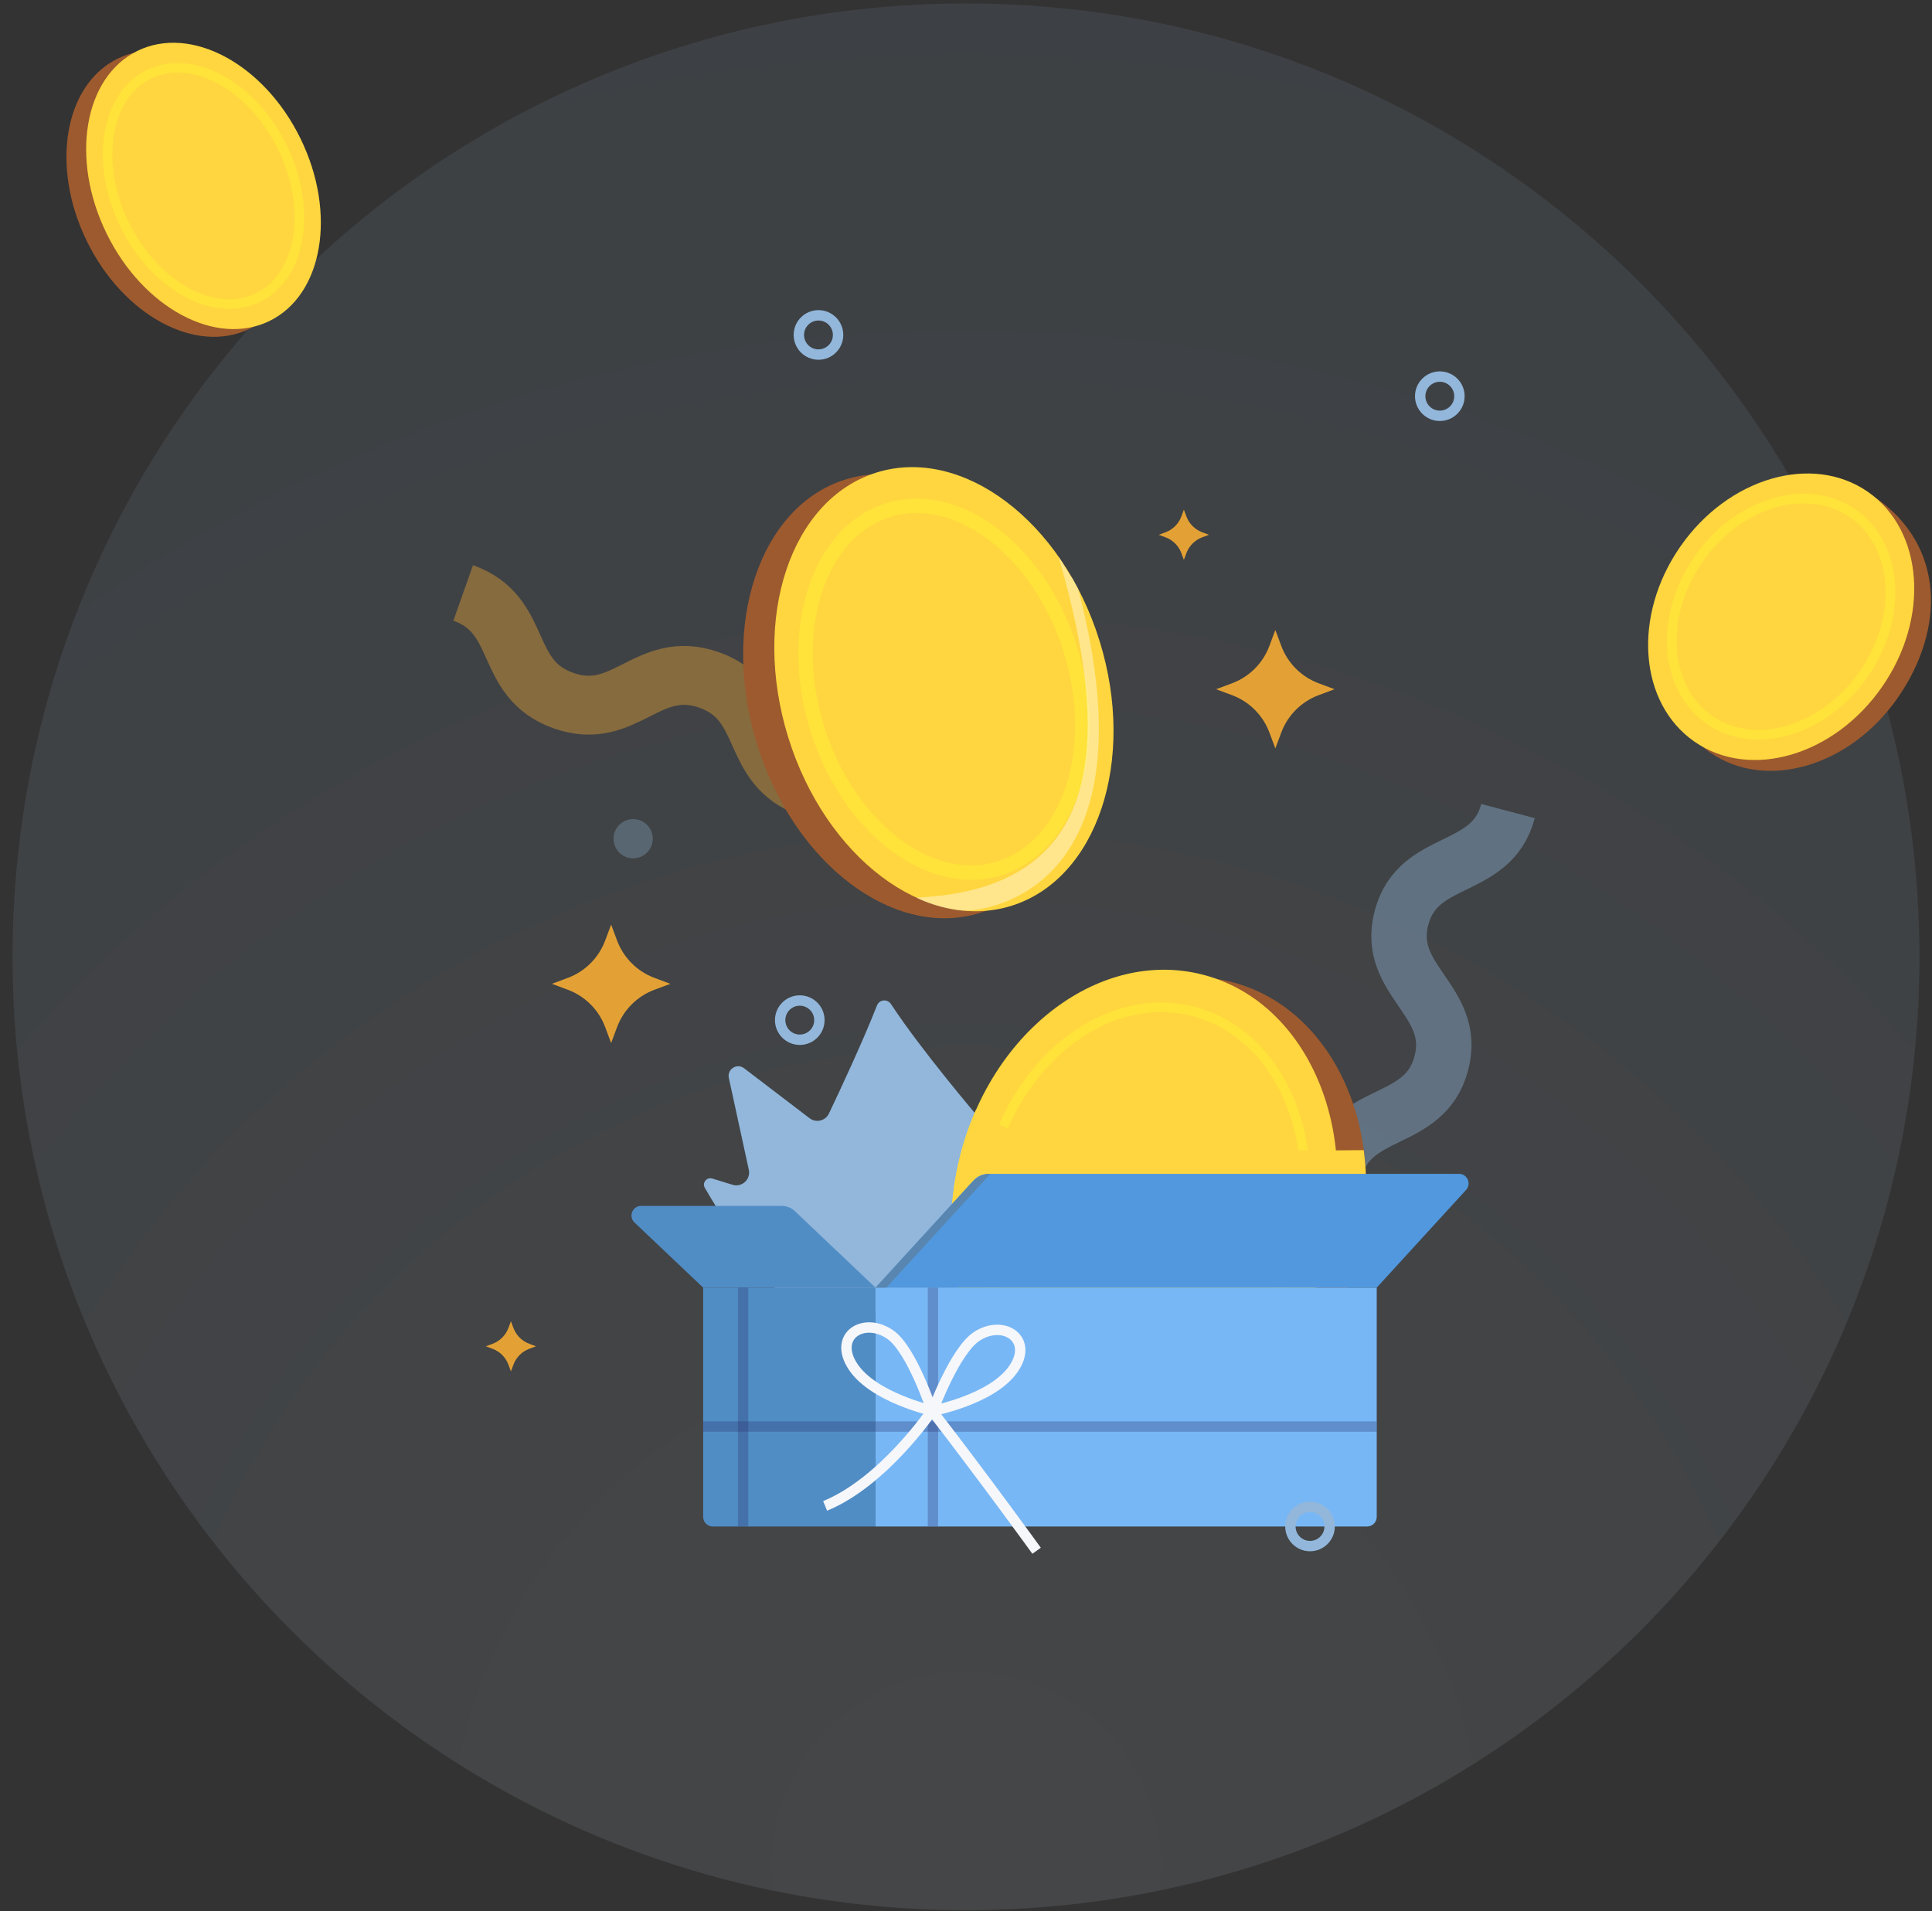 <svg width="558" height="552" viewBox="0 0 558 552" fill="none" xmlns="http://www.w3.org/2000/svg">
<rect x="0" y="0" width="558" height="552" fill="#333333" stroke="none"/>
<path opacity="0.1" d="M279 551.742C431.083 551.742 554.371 428.454 554.371 276.371C554.371 124.288 431.083 1 279 1C126.917 1 3.629 124.288 3.629 276.371C3.629 428.454 126.917 551.742 279 551.742Z" fill="url(#paint0_radial_5018_785)"/>
<path d="M347.234 153.747L349.178 154.469L347.234 155.192C345.114 155.978 343.438 157.654 342.651 159.774L341.929 161.718L341.207 159.774C340.42 157.654 338.744 155.978 336.624 155.192L334.68 154.469L336.624 153.747C338.744 152.96 340.42 151.285 341.207 149.165L341.929 147.22L342.651 149.165C343.438 151.285 345.114 152.96 347.234 153.747Z" fill="#E3A135"/>
<path d="M152.87 388.143L154.815 388.865L152.87 389.587C150.75 390.374 149.075 392.05 148.288 394.17L147.565 396.114L146.843 394.17C146.056 392.05 144.381 390.374 142.261 389.587L140.316 388.865L142.261 388.143C144.381 387.356 146.056 385.68 146.843 383.56L147.565 381.616L148.288 383.56C149.075 385.68 150.75 387.356 152.87 388.143Z" fill="#E3A135"/>
<path d="M230.473 378.95C218.863 368.396 208.114 350.944 203.569 343.102C202.726 341.649 204.115 339.918 205.717 340.408L211.568 342.204C214.271 343.038 216.873 340.649 216.271 337.881L210.503 311.347C209.957 308.82 212.845 306.987 214.901 308.551L233.824 322.985C235.694 324.41 238.398 323.762 239.416 321.633C242.684 314.773 249.248 300.728 253.285 290.424C253.96 288.693 256.303 288.452 257.321 289.998C266.181 303.515 282.734 322.883 282.734 322.883C282.734 322.883 286.762 326.919 289.456 327.604C294.844 328.965 299.843 324.457 303.176 320.022C306.509 315.588 310.027 310.384 315.508 309.505C315.508 333.039 313.99 356.582 310.944 379.922C280.068 377.57 248.98 378.144 218.206 381.607" fill="#92B7DB"/>
<g opacity="0.4">
<path d="M435.546 234.265C430.732 252.475 409.596 246.893 404.782 265.103C399.967 283.323 421.104 288.906 416.28 307.126C411.466 325.345 390.33 319.754 385.516 337.973" stroke="#92B7DB" stroke-width="16" stroke-miterlimit="10"/>
</g>
<g opacity="0.43">
<path d="M233.787 227.51C216.021 221.226 222.583 202.692 204.825 196.402C187.059 190.118 180.504 208.659 162.745 202.369C144.98 196.085 151.541 177.552 133.776 171.268" stroke="#E3A135" stroke-width="17" stroke-linejoin="round"/>
</g>
<path opacity="0.3" d="M188.533 242.254C188.533 239.125 185.996 236.589 182.867 236.589C179.738 236.589 177.201 239.125 177.201 242.254C177.201 245.384 179.738 247.92 182.867 247.92C185.996 247.92 188.533 245.384 188.533 242.254Z" fill="#92B7DB"/>
<g style="mix-blend-mode:screen">
<path d="M242.055 96.745C242.055 93.616 239.518 91.079 236.389 91.079C233.259 91.079 230.723 93.616 230.723 96.745C230.723 99.875 233.259 102.411 236.389 102.411C239.518 102.411 242.055 99.875 242.055 96.745Z" stroke="#92B7DB" stroke-width="3" stroke-miterlimit="10"/>
</g>
<path d="M391.981 362.972C401.261 326.644 384.989 291.116 355.636 283.618C326.284 276.12 294.966 299.491 285.686 335.818C276.406 372.146 292.678 407.674 322.03 415.172C351.383 422.67 382.7 399.299 391.981 362.972Z" fill="#9D5A2E"/>
<path d="M383.654 360.853C392.934 324.525 376.663 288.997 347.31 281.499C317.958 274 286.64 297.371 277.36 333.699C268.08 370.027 284.352 405.555 313.704 413.053C343.056 420.551 374.374 397.18 383.654 360.853Z" fill="#FFD63F"/>
<g style="mix-blend-mode:multiply">
<path d="M335.355 292.35C338.355 292.35 341.336 292.72 344.234 293.461C355.594 296.358 364.898 304.617 370.434 316.708C376.063 329.002 377.128 343.741 373.434 358.212C366.935 383.671 346.836 402.141 325.644 402.141C322.644 402.141 319.663 401.771 316.765 401.03C293.092 394.985 279.992 365.942 287.565 336.279C294.065 310.82 314.164 292.35 335.355 292.35ZM335.355 289.572C313.247 289.572 291.833 308.329 284.871 335.594C276.909 366.785 290.88 397.281 316.071 403.724C319.246 404.539 322.45 404.928 325.635 404.928C347.743 404.928 369.157 386.171 376.119 358.906C384.081 327.716 370.11 297.219 344.919 290.776C341.744 289.961 338.54 289.572 335.355 289.572Z" fill="#FFE23A"/>
</g>
<path d="M72.15 94.945C87.621 87.382 91.626 63.786 81.095 42.242C70.564 20.698 49.485 9.363 34.014 16.926C18.542 24.489 14.537 48.084 25.068 69.629C35.599 91.173 56.679 102.507 72.15 94.945Z" fill="#9D5A2E"/>
<path d="M77.841 92.712C93.313 85.149 97.318 61.553 86.787 40.009C76.256 18.465 55.176 7.131 39.705 14.693C24.233 22.256 20.229 45.852 30.76 67.396C41.291 88.94 62.37 100.275 77.841 92.712Z" fill="#FFD63F"/>
<g style="mix-blend-mode:multiply">
<path d="M51.288 20.977C62.167 20.977 73.832 29.893 80.322 43.169C84.442 51.593 85.96 60.629 84.608 68.61C83.312 76.248 79.516 81.96 73.915 84.7C71.564 85.848 68.99 86.432 66.249 86.432C55.371 86.432 43.697 77.516 37.216 64.24C33.096 55.815 31.578 46.779 32.93 38.799C34.226 31.161 38.022 25.449 43.623 22.708C45.974 21.56 48.548 20.977 51.288 20.977ZM51.288 18.2C48.196 18.2 45.197 18.848 42.401 20.209C29.115 26.699 25.681 46.955 34.717 65.453C41.854 80.062 54.64 89.2 66.249 89.2C69.342 89.2 72.341 88.552 75.137 87.191C88.422 80.701 91.857 60.444 82.821 41.947C75.683 27.337 62.898 18.2 51.288 18.2Z" fill="#FFE23A"/>
</g>
<path d="M548.143 201.491C534.321 221.424 510.064 228.534 493.955 217.369C477.856 206.203 476.004 180.994 489.817 161.061C503.639 141.129 525.479 132.574 541.616 143.693C561.623 157.488 561.965 181.559 548.143 201.491Z" fill="#9D5A2E"/>
<path d="M543.599 198.363C557.422 178.431 555.572 153.218 539.467 142.05C523.362 130.882 499.101 137.987 485.278 157.919C471.455 177.852 473.306 203.064 489.411 214.233C505.516 225.401 529.777 218.296 543.599 198.363Z" fill="#FFD63F"/>
<g style="mix-blend-mode:multiply">
<path d="M520.961 142.591V145.396C525.877 145.396 530.497 146.794 534.302 149.433C546.828 158.117 548.106 178.05 537.144 193.862C529.895 204.324 518.684 210.814 507.879 210.814C502.954 210.814 498.344 209.416 494.539 206.777C488.567 202.63 484.938 195.797 484.327 187.53C483.707 179.04 486.317 170.097 491.696 162.339C498.945 151.877 510.157 145.387 520.961 145.387V142.582M520.961 142.591C509.638 142.591 497.446 149.137 489.391 160.756C477.522 177.865 479.115 199.51 492.937 209.101C497.371 212.175 502.528 213.638 507.879 213.638C519.202 213.638 531.395 207.092 539.449 195.473C551.318 178.364 549.726 156.719 535.904 147.128C531.469 144.054 526.312 142.591 520.961 142.591Z" fill="#FFE23A"/>
</g>
<g style="mix-blend-mode:color-burn">
<path d="M341.919 331.993C306.739 331.474 291.009 328.336 281.872 320.568C280.048 324.707 278.52 329.086 277.344 333.678C274.715 343.963 274.141 354.175 275.326 363.711L282.622 367.544L391.487 364.627C391.644 364.072 391.811 363.517 391.95 362.952C394.644 352.407 395.172 341.945 393.866 332.206C382.859 332.363 364.157 332.326 341.91 332.002L341.919 331.993Z" fill="#FFD63F"/>
</g>
<path d="M203.088 371.932H252.869V440.914H205.865C204.328 440.914 203.088 439.673 203.088 438.137V371.932Z" fill="#518DC5"/>
<path d="M252.877 371.932H203.097L183.257 353.11C181.433 351.379 182.655 348.315 185.164 348.315H225.77C227.195 348.315 228.556 348.861 229.593 349.842L252.877 371.932Z" fill="#518DC5"/>
<path d="M252.877 371.932H397.627V438.137C397.627 439.673 396.386 440.914 394.849 440.914H252.877V371.932Z" fill="#78B7F5"/>
<path d="M397.617 371.932H252.867L281.28 340.862C282.336 339.714 283.817 339.057 285.382 339.057H421.382C423.799 339.057 425.058 341.927 423.429 343.704L397.617 371.932Z" fill="#5198DE"/>
<path d="M255.988 371.932H252.877L280.836 341.343C282.169 339.881 284.067 339.047 286.049 339.047L255.988 371.932Z" fill="#5886B0"/>
<path d="M189.024 282.453L193.616 284.166L189.024 285.878C184.025 287.739 180.081 291.683 178.22 296.683L176.507 301.275L174.795 296.683C172.934 291.683 168.99 287.739 163.99 285.878L159.398 284.166L163.99 282.453C168.99 280.592 172.934 276.648 174.795 271.649L176.507 267.057L178.22 271.649C180.081 276.648 184.025 280.592 189.024 282.453Z" fill="#E3A135"/>
<path d="M380.86 197.362L385.452 199.075L380.86 200.788C375.861 202.648 371.917 206.592 370.056 211.592L368.343 216.184L366.631 211.592C364.77 206.592 360.826 202.648 355.826 200.788L351.234 199.075L355.826 197.362C360.826 195.501 364.77 191.557 366.631 186.558L368.343 181.966L370.056 186.558C371.917 191.557 375.861 195.501 380.86 197.362Z" fill="#E3A135"/>
<path d="M283.078 263.674C307.901 255.957 319.313 221.682 308.567 187.118C297.822 152.554 268.988 130.791 244.165 138.508C219.342 146.225 207.93 180.501 218.675 215.065C229.421 249.628 258.255 271.392 283.078 263.674Z" fill="#9D5A2E"/>
<path d="M292.078 261.65C316.901 253.933 328.313 219.657 317.567 185.093C306.822 150.53 277.988 128.766 253.165 136.483C228.342 144.201 216.93 178.476 227.675 213.04C238.421 247.604 267.255 269.367 292.078 261.65Z" fill="#FFD63F"/>
<g style="mix-blend-mode:multiply">
<path d="M264.763 148.202C282.122 148.202 299.971 165.079 307.202 188.326C315.728 215.749 307.146 242.875 288.075 248.8C285.63 249.559 283.075 249.948 280.474 249.948C263.106 249.948 245.265 233.07 238.035 209.823C233.832 196.307 233.646 182.475 237.498 170.884C241.192 159.784 248.172 152.136 257.162 149.34C259.606 148.581 262.161 148.192 264.763 148.192M264.763 144.008C261.782 144.008 258.819 144.443 255.921 145.341C234.609 151.96 224.814 181.392 234.035 211.064C242.006 236.7 261.56 254.132 280.474 254.132C283.455 254.132 286.417 253.697 289.315 252.799C310.627 246.171 320.422 216.748 311.201 187.076C303.23 161.441 283.677 144.008 264.763 144.008Z" fill="#FFE23A"/>
</g>
<g style="mix-blend-mode:soft-light">
<path d="M305.721 160.774C322.941 219.48 315.886 256.965 264.652 259.271C270.994 262.483 277.577 262.965 277.577 262.965C283.067 263.687 334.662 258.456 311.369 170.06C308.526 164.626 311.369 170.06 305.73 160.774H305.721Z" fill="white" fill-opacity="0.4"/>
</g>
<path opacity="0.3" d="M269.457 371.932V440.905" stroke="#2A306B" stroke-width="3" stroke-linejoin="round"/>
<path opacity="0.3" d="M397.626 412.047H203.096" stroke="#2A306B" stroke-width="3" stroke-linejoin="round"/>
<path opacity="0.3" d="M214.621 371.932V440.905" stroke="#2A306B" stroke-width="3" stroke-linejoin="round"/>
<g style="mix-blend-mode:screen">
<path d="M384.025 440.905C384.025 437.775 381.489 435.239 378.359 435.239C375.23 435.239 372.693 437.775 372.693 440.905C372.693 444.034 375.23 446.571 378.359 446.571C381.489 446.571 384.025 444.034 384.025 440.905Z" stroke="#92B7DB" stroke-width="3" stroke-miterlimit="10"/>
</g>
<g style="mix-blend-mode:screen">
<path d="M236.656 294.655C236.656 291.526 234.119 288.989 230.99 288.989C227.861 288.989 225.324 291.526 225.324 294.655C225.324 297.784 227.861 300.321 230.99 300.321C234.119 300.321 236.656 297.784 236.656 294.655Z" stroke="#92B7DB" stroke-width="3" stroke-miterlimit="10"/>
</g>
<g style="mix-blend-mode:screen">
<path d="M421.512 114.438C421.512 111.308 418.975 108.772 415.846 108.772C412.716 108.772 410.18 111.308 410.18 114.438C410.18 117.567 412.716 120.103 415.846 120.103C418.975 120.103 421.512 117.567 421.512 114.438Z" stroke="#92B7DB" stroke-width="3" stroke-miterlimit="10"/>
</g>
<path d="M269.393 407.511C269.393 407.511 275.753 390.18 282.085 386.014C289.871 380.903 298.833 386.828 292.538 395.624C286.326 404.298 269.393 407.502 269.393 407.502V407.511Z" stroke="#F6F7FA" stroke-width="3" stroke-linejoin="round"/>
<path d="M269.142 407.446C269.142 407.446 263.374 389.911 257.18 385.532C249.57 380.163 240.414 385.782 246.404 394.79C252.32 403.669 269.142 407.446 269.142 407.446Z" stroke="#F6F7FA" stroke-width="3" stroke-linejoin="round"/>
<path d="M269.216 407.391C269.216 407.391 255.31 427.99 238.312 434.961" stroke="#F6F7FA" stroke-width="3" stroke-linejoin="round"/>
<path d="M299.388 447.922C299.388 447.922 285.093 428.092 269.086 407.354" stroke="#F6F7FA" stroke-width="3" stroke-linejoin="round"/>
<g style="mix-blend-mode:screen">
<path d="M268.096 333.382C268.096 331.485 266.558 329.947 264.661 329.947C262.764 329.947 261.227 331.485 261.227 333.382C261.227 335.278 262.764 336.816 264.661 336.816C266.558 336.816 268.096 335.278 268.096 333.382Z" fill="#92B7DB"/>
</g>
<g style="mix-blend-mode:screen">
<path d="M227.065 331.289C227.065 329.392 225.527 327.854 223.63 327.854C221.733 327.854 220.195 329.392 220.195 331.289C220.195 333.186 221.733 334.724 223.63 334.724C225.527 334.724 227.065 333.186 227.065 331.289Z" fill="#92B7DB"/>
</g>
<defs>
<radialGradient id="paint0_radial_5018_785" cx="0" cy="0" r="1" gradientUnits="userSpaceOnUse" gradientTransform="translate(279 537.964) scale(539.796)">
<stop stop-color="#E9F1FC"/>
<stop offset="1" stop-color="#92B7DB"/>
</radialGradient>
</defs>
</svg>
